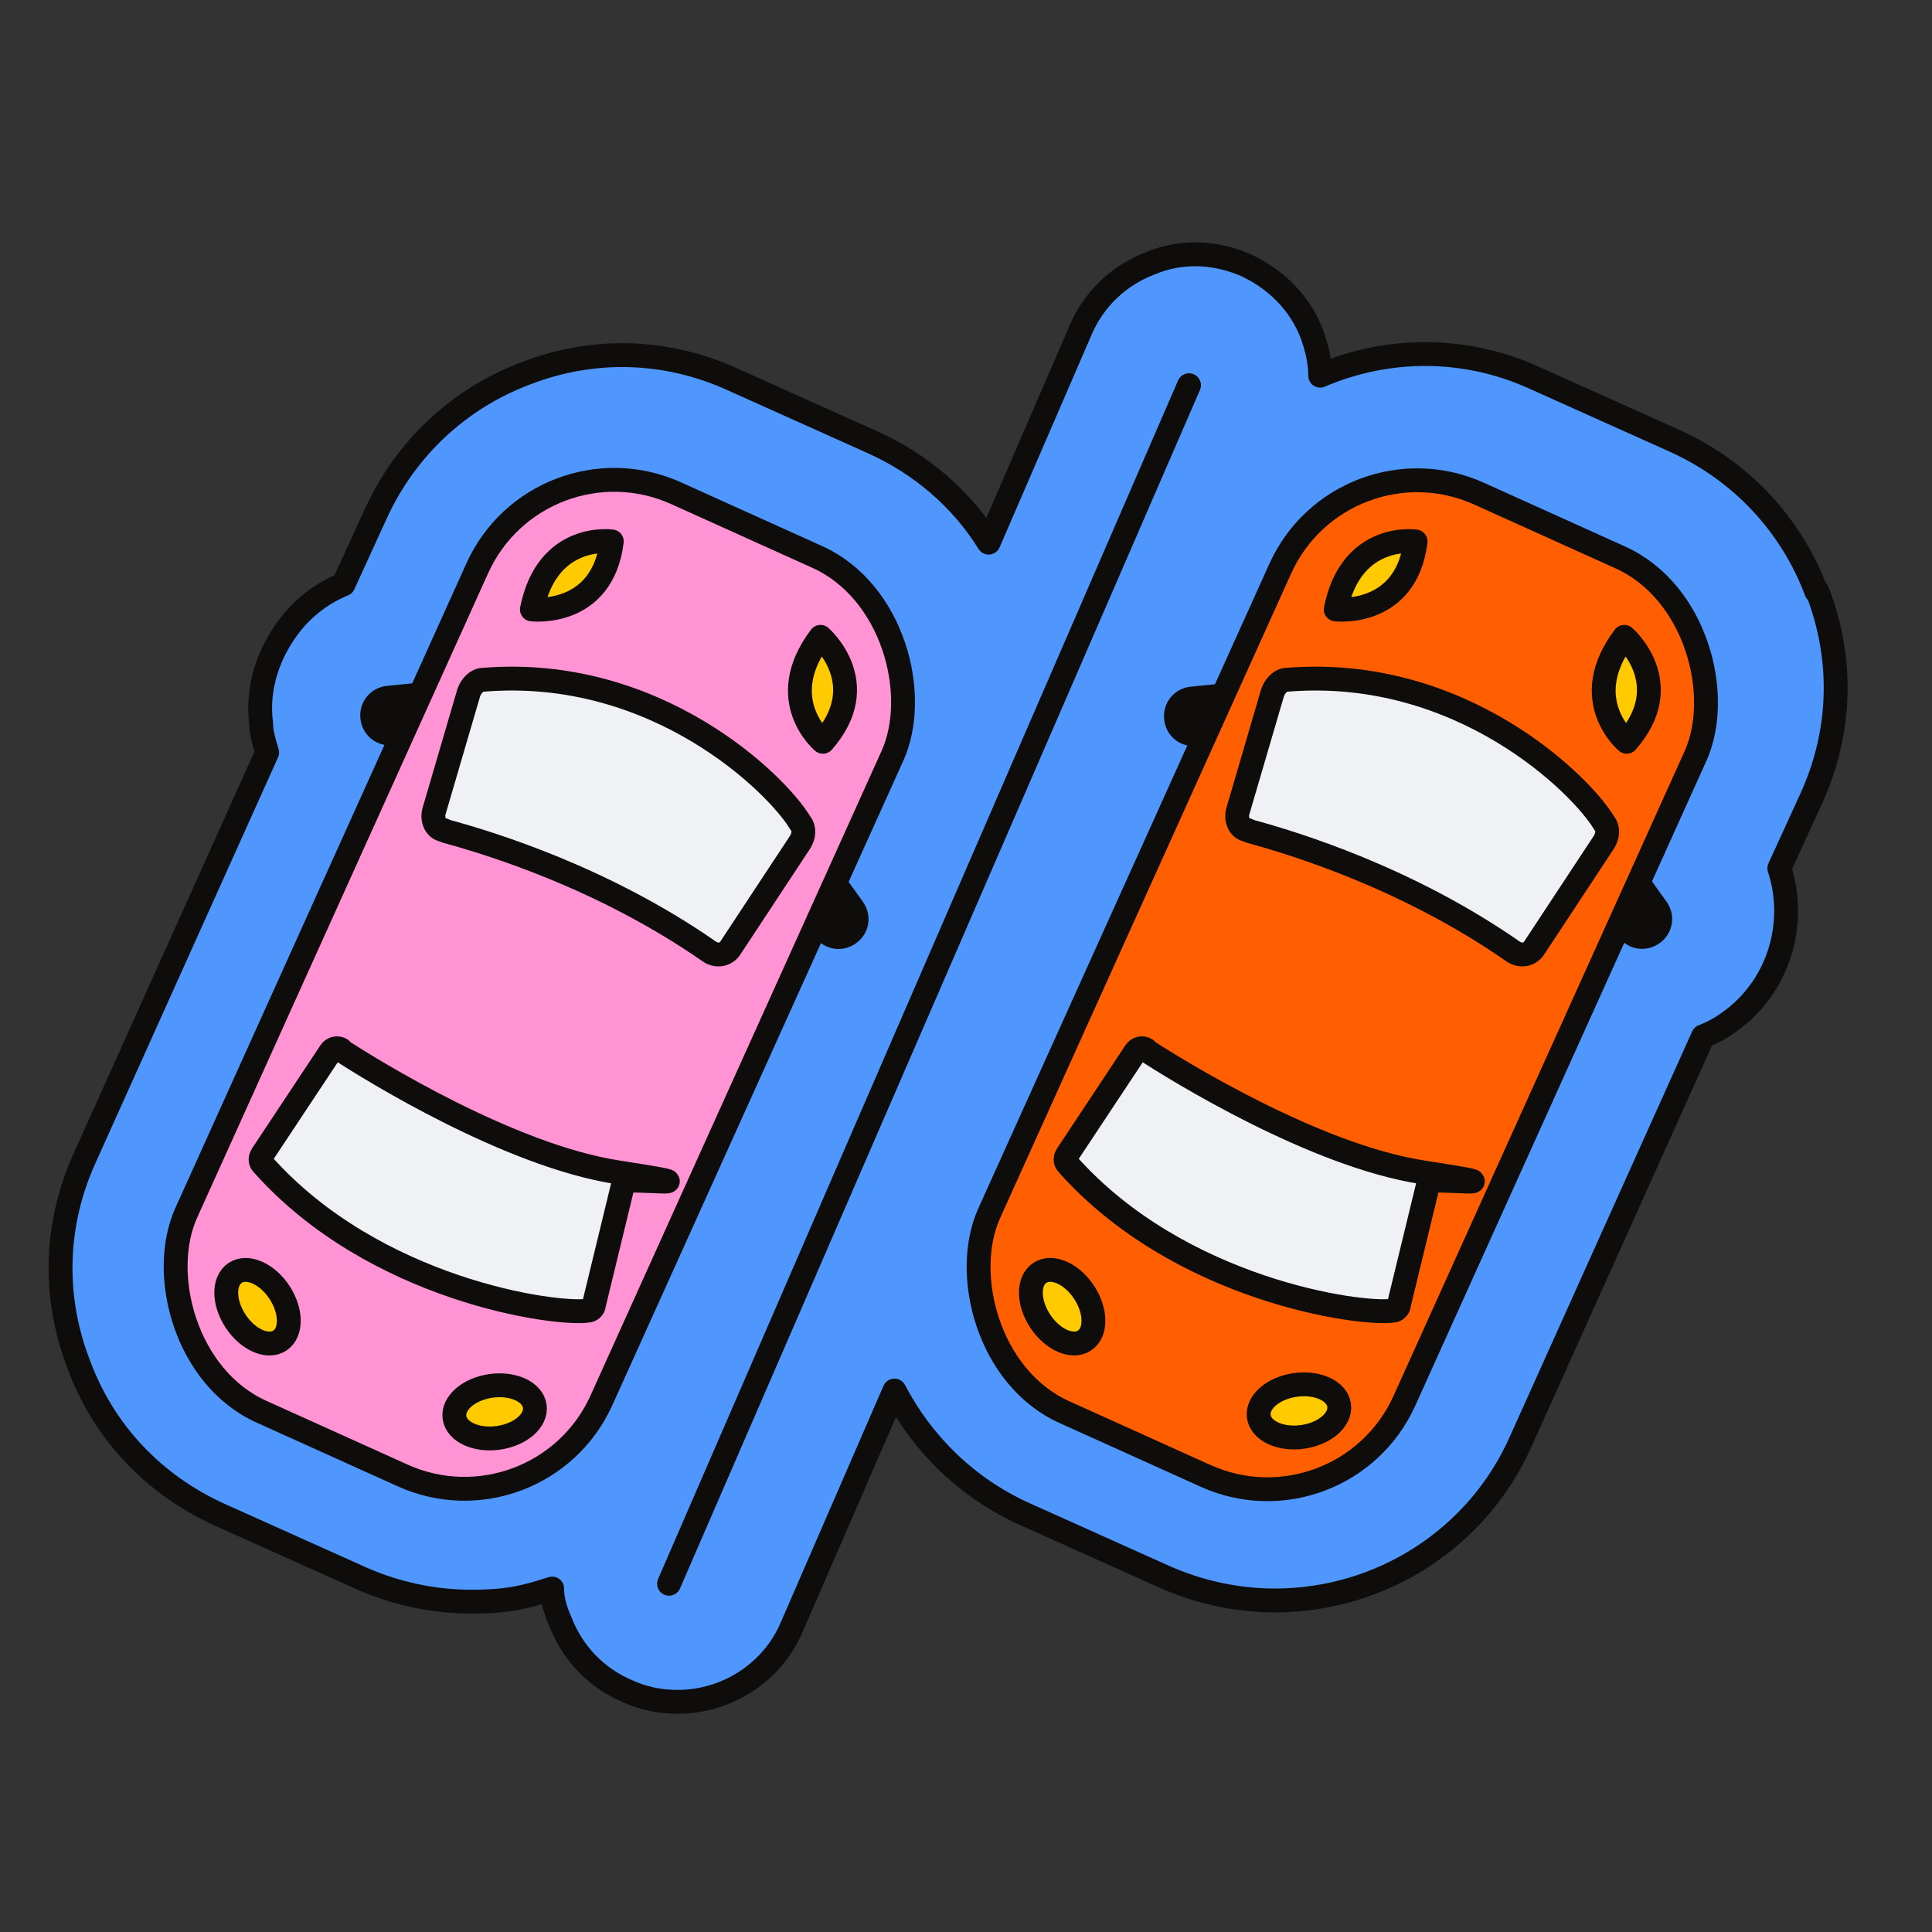 <?xml version="1.0" encoding="UTF-8"?>
<svg id="Layer_1" xmlns="http://www.w3.org/2000/svg" version="1.1" viewBox="0 0 162 162">
  <rect x="0" y="0" width="162" height="162" fill="#333333" stroke="none"/>
  <!-- Generator: Adobe Illustrator 29.3.1, SVG Export Plug-In . SVG Version: 2.1.0 Build 151)  -->
  <defs>
    <style>
      .st0 {
        fill: #0f0c0c;
      }

      .st1 {
        fill: #ff5f00;
      }

      .st1, .st2, .st3, .st4, .st5 {
        stroke: #0f0c0c;
        stroke-linecap: round;
        stroke-linejoin: round;
        stroke-width: 2px;
      }

      .st2 {
        fill: #ffca00;
      }

      .st3 {
        fill: #f0f1f4;
      }

      .st4 {
        fill: #4f97fc;
      }

      .st5 {
        fill: #ff93d3;
      }
    </style>
  </defs>
  <path class="st4" d="M152.3,49.6c-2.1-5.6-6.3-10.1-11.8-12.6l-11.8-5.3c-5.9-2.7-12.4-2.6-18-.2,0-1.2-.3-2.4-.7-3.5-1-2.6-3-4.6-5.6-5.8-2.6-1.1-5.4-1.2-8-.1-2.6,1-4.7,3-5.8,5.6l-7.7,17.8c-2.3-3.7-5.7-6.6-9.7-8.4l-11.8-5.3c-5.5-2.5-11.6-2.7-17.3-.5-5.6,2.1-10.1,6.3-12.6,11.8l-2.7,5.9c-1.7.7-3.2,1.8-4.4,3.3-1.9,2.4-2.9,5.4-2.5,8.4,0,.8.3,1.7.5,2.4l-15.3,34c-2.5,5.5-2.7,11.6-.5,17.3,2.1,5.7,6.3,10.1,11.8,12.6l11.8,5.3c2.9,1.3,6.1,2,9.3,2s4.6-.4,6.8-1.1c0,1,.3,1.9.7,2.8,1,2.6,3,4.7,5.6,5.8,1.3.6,2.7.9,4.2.9,4.2,0,8-2.5,9.6-6.3l8.6-19.8c2.3,4.4,6,8.1,10.8,10.3l11.8,5.3c2.9,1.3,6.1,2,9.3,2h0c8.9,0,17-5.2,20.6-13.3l15.3-34c.8-.3,1.5-.7,2.2-1.2,4.2-3,5.7-8.3,4.2-12.9l2.7-5.9c2.5-5.5,2.7-11.6.5-17.3Z"/>
  <g>
    <g>
      <path class="st0" d="M33.7,53.7h5v9.5c0,1.4-1.1,2.5-2.5,2.5h0c-1.4,0-2.5-1.1-2.5-2.5v-9.5h0Z" transform="translate(92 17.7) rotate(84.3)"/>
      <path class="st0" d="M68.2,68.1h0c1.4,0,2.5,1.1,2.5,2.5v9.5h-5v-9.5c0-1.4,1.1-2.5,2.5-2.5Z" transform="translate(166.9 94.6) rotate(144.3)"/>
    </g>
    <rect class="st5" x="26.1" y="40.3" width="38.2" height="84.5" rx="12.6" ry="12.6" transform="translate(38 -11.3) rotate(24.3)"/>
    <path class="st3" d="M37.4,69.7c3.7,1,13.2,3.9,22.1,10.1.6.4,1.4.3,1.8-.4l5.8-8.8c.3-.5.4-1.1,0-1.6-1.9-3.2-12-13.2-26.6-12-.5,0-1,.5-1.2,1.1l-2.9,9.9c-.2.7.1,1.5.8,1.6Z"/>
    <path class="st3" d="M28.5,88c2.6,1.7,14.2,8.9,23.3,10.3s.6.4.5.8l-2.5,10.3c0,.3-.3.5-.5.5-2.7.4-17.9-1.7-27.3-12.3-.2-.2-.2-.5,0-.8l5.7-8.6c.2-.3.6-.4.9-.2Z"/>
    <g>
      <ellipse class="st2" cx="21.7" cy="109.5" rx="2.2" ry="3.4" transform="translate(-56.8 30.1) rotate(-33.4)"/>
      <ellipse class="st2" cx="41.4" cy="118.4" rx="3.4" ry="2.2" transform="translate(-16 6.9) rotate(-8)"/>
    </g>
    <g>
      <path class="st2" d="M51.3,45.4s-5.4-.8-6.7,5.7c0,0,5.9.7,6.7-5.7Z"/>
      <path class="st2" d="M69,62.2s-4.2-3.5-.2-8.8c0,0,4.5,3.9.2,8.8Z"/>
    </g>
  </g>
  <g>
    <g>
      <path class="st0" d="M101.1,53.7h5v9.5c0,1.4-1.1,2.5-2.5,2.5h0c-1.4,0-2.5-1.1-2.5-2.5v-9.5h0Z" transform="translate(152.7 -49.3) rotate(84.3)"/>
      <path class="st0" d="M135.7,68.1h0c1.4,0,2.5,1.1,2.5,2.5v9.5h-5v-9.5c0-1.4,1.1-2.5,2.5-2.5Z" transform="translate(289.1 55.2) rotate(144.3)"/>
    </g>
    <rect class="st1" x="93.5" y="40.3" width="38.2" height="84.5" rx="12.6" ry="12.6" transform="translate(43.9 -39) rotate(24.3)"/>
    <path class="st3" d="M104.8,69.7c3.7,1,13.2,3.9,22.1,10.1.6.4,1.4.3,1.8-.4l5.8-8.8c.3-.5.4-1.1,0-1.6-1.9-3.2-12-13.2-26.6-12-.5,0-1,.5-1.2,1.1l-2.9,9.9c-.2.7.1,1.5.8,1.6Z"/>
    <path class="st3" d="M96,88c2.6,1.7,14.2,8.9,23.3,10.3s.6.4.5.8l-2.5,10.3c0,.3-.3.5-.5.5-2.7.4-17.9-1.7-27.3-12.3-.2-.2-.2-.5,0-.8l5.7-8.6c.2-.3.6-.4.9-.2Z"/>
    <g>
      <ellipse class="st2" cx="89.1" cy="109.5" rx="2.2" ry="3.4" transform="translate(-45.6 67.2) rotate(-33.4)"/>
      <ellipse class="st2" cx="108.8" cy="118.4" rx="3.4" ry="2.2" transform="translate(-15.3 16.2) rotate(-8)"/>
    </g>
    <g>
      <path class="st2" d="M118.7,45.4s-5.4-.8-6.7,5.7c0,0,5.9.7,6.7-5.7Z"/>
      <path class="st2" d="M136.4,62.2s-4.2-3.5-.2-8.8c0,0,4.5,3.9.2,8.8Z"/>
    </g>
  </g>
  <line class="st2" x1="99.7" y1="32.3" x2="56.1" y2="132.8"/>
</svg>